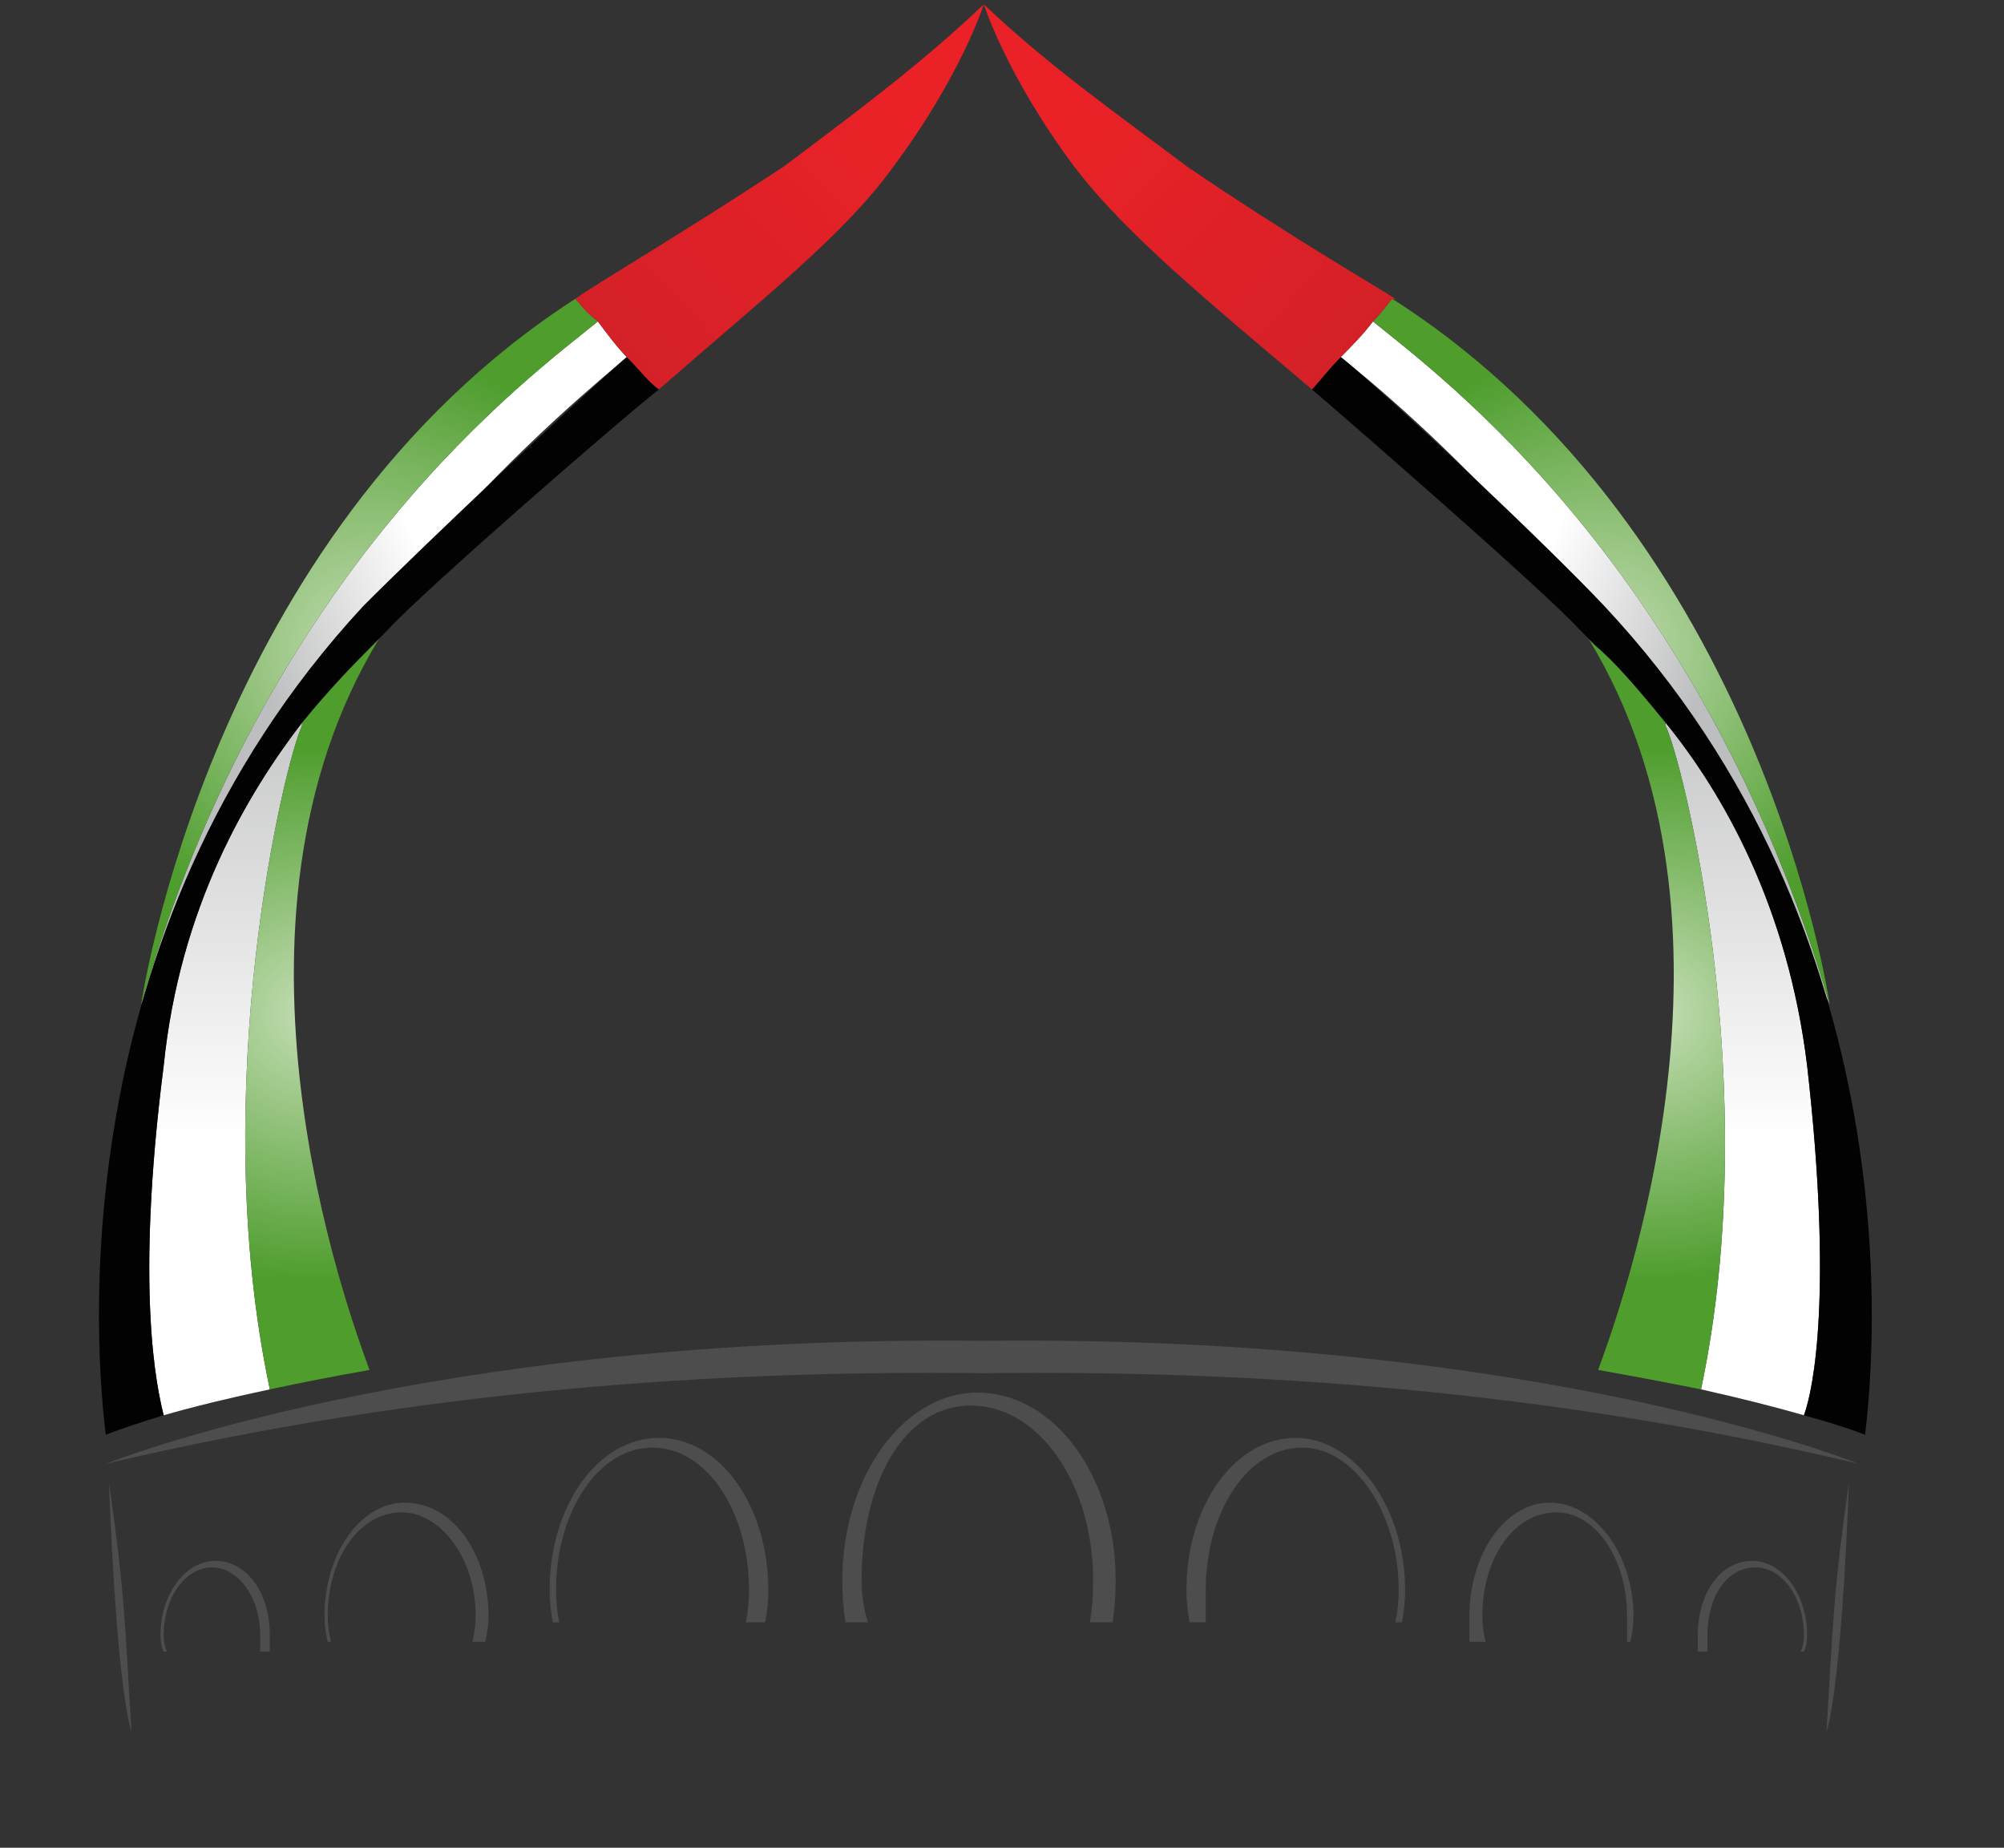 <svg width="64" height="59" viewBox="0 0 64 59" fill="none" xmlns="http://www.w3.org/2000/svg">
<rect x="0" y="0" width="64" height="59" fill="#333333" stroke="none"/>
<g clip-path="url(#clip0_8329_5043)">
<path d="M53.194 23.18C53.194 23.111 53.194 23.077 53.194 23.077C55.043 25.35 57.097 28.967 57.713 34.03C58.535 41.263 57.919 44.363 57.611 45.19C56.652 44.914 55.556 44.639 54.324 44.363C56.378 34.65 53.708 24.213 53.194 23.18Z" fill="url(#paint0_linear_8329_5043)"/>
<path d="M58.432 32.067C54.324 18.117 46.004 12.02 43.847 10.263C43.539 10.677 43.128 11.09 42.82 11.4C44.463 12.743 52.989 19.563 58.432 32.067Z" fill="url(#paint1_linear_8329_5043)"/>
<path d="M58.432 32.067C54.324 18.117 46.004 12.02 43.847 10.263C44.155 9.953 44.361 9.643 44.463 9.54C56.275 17.083 58.432 32.067 58.432 32.067Z" fill="url(#paint2_radial_8329_5043)"/>
<path d="M50.729 20.39C50.797 20.459 50.866 20.528 50.934 20.597C51.55 21.113 52.27 21.94 53.194 23.077C53.194 23.077 53.194 23.111 53.194 23.18C53.708 24.213 56.378 34.65 54.324 44.363C53.297 44.157 52.201 43.95 51.037 43.743C51.756 41.78 56.275 29.483 50.729 20.39Z" fill="url(#paint3_radial_8329_5043)"/>
<path d="M42.82 11.4C44.463 12.743 49.394 17.393 51.242 19.357C61.103 29.897 59.87 43.33 59.562 45.81C59.014 45.603 58.364 45.397 57.611 45.19C57.919 44.363 58.535 41.263 57.713 34.03C57.097 28.967 55.043 25.35 53.194 23.077C52.27 21.94 51.551 21.113 50.934 20.597C50.729 20.39 50.558 20.218 50.421 20.08C49.394 18.943 43.231 13.57 41.896 12.433C42.101 12.227 42.409 11.813 42.82 11.4Z" fill="#020202"/>
<path d="M37.89 5.303C41.074 7.473 43.744 9.023 44.566 9.54C44.498 9.54 44.463 9.54 44.463 9.54C44.361 9.643 44.155 9.953 43.847 10.263C43.539 10.677 43.128 11.09 42.82 11.4C42.409 11.813 42.101 12.227 41.896 12.433C38.609 9.643 35.938 7.473 34.295 5.303C32.138 2.41 31.419 0.137 31.419 0.137C33.473 2.1 35.836 3.753 37.89 5.303Z" fill="url(#paint4_linear_8329_5043)"/>
<path d="M9.644 23.18C9.644 23.111 9.644 23.077 9.644 23.077C7.898 25.35 5.741 28.967 5.228 34.03C4.303 41.263 5.022 44.363 5.228 45.19C6.186 44.914 7.316 44.639 8.617 44.363C6.563 34.65 9.131 24.213 9.644 23.18Z" fill="url(#paint5_linear_8329_5043)"/>
<path d="M4.509 32.067C8.514 18.117 16.937 12.02 19.094 10.263C19.402 10.677 19.71 11.09 20.018 11.4C18.477 12.743 9.85 19.563 4.509 32.067Z" fill="url(#paint6_linear_8329_5043)"/>
<path d="M4.509 32.067C8.514 18.117 16.937 12.02 19.094 10.263C18.683 9.953 18.477 9.643 18.375 9.54C6.665 17.083 4.509 32.067 4.509 32.067Z" fill="url(#paint7_radial_8329_5043)"/>
<path d="M12.109 20.39C12.041 20.459 11.972 20.528 11.904 20.597C11.39 21.113 10.569 21.94 9.644 23.077C9.644 23.077 9.644 23.111 9.644 23.18C9.131 24.213 6.563 34.65 8.617 44.363C9.576 44.157 10.637 43.95 11.801 43.743C11.082 41.78 6.563 29.483 12.109 20.39Z" fill="url(#paint8_radial_8329_5043)"/>
<path d="M20.018 11.4C18.477 12.743 13.547 17.393 11.596 19.357C1.838 29.897 3.071 43.33 3.379 45.81C3.926 45.603 4.543 45.397 5.227 45.19C5.022 44.363 4.303 41.263 5.227 34.03C5.741 28.967 7.898 25.35 9.644 23.077C10.569 21.94 11.39 21.113 11.904 20.597C12.109 20.39 12.28 20.218 12.417 20.08C13.444 18.943 19.607 13.57 21.045 12.433C20.737 12.227 20.429 11.813 20.018 11.4Z" fill="#020202"/>
<path d="M25.051 5.303C21.764 7.473 19.094 9.023 18.375 9.54C18.477 9.643 18.683 9.953 19.094 10.263C19.402 10.677 19.71 11.09 20.018 11.4C20.429 11.813 20.737 12.227 21.045 12.433C24.229 9.643 27.002 7.473 28.543 5.303C30.7 2.41 31.419 0.137 31.419 0.137C29.365 2.1 27.105 3.753 25.051 5.303Z" fill="url(#paint9_linear_8329_5043)"/>
<path d="M3.481 47.36C3.481 47.36 3.687 53.56 4.2 55.317C3.995 52.01 3.995 50.873 3.481 47.36Z" fill="#4D4D4D"/>
<path d="M59.048 47.36C59.048 47.36 58.843 53.56 58.33 55.317C58.535 52.01 58.535 50.873 59.048 47.36Z" fill="#4D4D4D"/>
<path d="M59.357 46.74C59.357 46.74 49.188 42.607 31.419 42.813C13.65 42.607 3.379 46.74 3.379 46.74C13.444 44.363 22.997 43.743 31.419 43.847C39.841 43.743 49.394 44.363 59.357 46.74Z" fill="#4D4D4D"/>
<path d="M27.516 50.46C27.516 47.36 28.851 44.88 31.008 44.88C33.165 44.88 34.911 47.36 34.911 50.46C34.911 50.942 34.877 51.39 34.809 51.803H35.528C35.596 51.39 35.63 50.942 35.63 50.46C35.63 47.153 33.679 44.467 31.214 44.467C28.851 44.467 26.9 47.153 26.9 50.46C26.9 50.942 26.934 51.39 27.002 51.803H27.721C27.584 51.39 27.516 50.942 27.516 50.46Z" fill="#4D4D4D"/>
<path d="M44.669 50.77C44.669 48.29 43.231 46.223 41.587 46.223C39.841 46.223 38.506 48.29 38.506 50.77C38.506 51.114 38.506 51.459 38.506 51.803H37.992C37.924 51.459 37.89 51.114 37.89 50.77C37.89 48.083 39.431 45.913 41.382 45.913C43.231 45.913 44.874 48.083 44.874 50.77C44.874 51.114 44.84 51.459 44.772 51.803H44.566C44.635 51.459 44.669 51.114 44.669 50.77Z" fill="#4D4D4D"/>
<path d="M51.961 51.597C51.961 49.737 50.934 48.29 49.702 48.29C48.366 48.29 47.339 49.737 47.339 51.597C47.339 51.872 47.374 52.148 47.442 52.423H46.928C46.928 52.148 46.928 51.872 46.928 51.597C46.928 49.633 48.058 47.98 49.496 47.98C50.934 47.98 52.167 49.633 52.167 51.597C52.167 51.872 52.133 52.148 52.064 52.423H51.961C51.961 52.148 51.961 51.872 51.961 51.597Z" fill="#4D4D4D"/>
<path d="M57.611 52.217C57.611 50.977 56.892 50.047 56.07 50.047C55.145 50.047 54.529 50.977 54.529 52.217C54.529 52.423 54.529 52.596 54.529 52.733H54.221C54.221 52.596 54.221 52.423 54.221 52.217C54.221 50.873 54.94 49.84 55.967 49.84C56.892 49.84 57.713 50.873 57.713 52.217C57.713 52.423 57.679 52.596 57.611 52.733H57.508C57.576 52.596 57.611 52.423 57.611 52.217Z" fill="#4D4D4D"/>
<path d="M17.758 50.77C17.758 48.29 19.094 46.223 20.84 46.223C22.586 46.223 23.921 48.29 23.921 50.77C23.921 51.114 23.887 51.459 23.818 51.803H24.435C24.503 51.459 24.537 51.114 24.537 50.77C24.537 48.083 22.997 45.913 21.045 45.913C19.094 45.913 17.553 48.083 17.553 50.77C17.553 51.114 17.587 51.459 17.656 51.803H17.861C17.793 51.459 17.758 51.114 17.758 50.77Z" fill="#4D4D4D"/>
<path d="M10.466 51.597C10.466 49.737 11.493 48.29 12.828 48.29C14.061 48.29 15.191 49.737 15.191 51.597C15.191 51.872 15.156 52.148 15.088 52.423H15.499C15.567 52.148 15.601 51.872 15.601 51.597C15.601 49.633 14.472 47.98 12.931 47.98C11.493 47.98 10.363 49.633 10.363 51.597C10.363 51.872 10.397 52.148 10.466 52.423H10.569C10.5 52.148 10.466 51.872 10.466 51.597Z" fill="#4D4D4D"/>
<path d="M5.227 52.217C5.227 50.977 5.946 50.047 6.768 50.047C7.59 50.047 8.309 50.977 8.309 52.217C8.309 52.423 8.309 52.596 8.309 52.733H8.617C8.617 52.596 8.617 52.423 8.617 52.217C8.617 50.873 7.898 49.84 6.871 49.84C5.946 49.84 5.125 50.873 5.125 52.217C5.125 52.423 5.159 52.596 5.227 52.733H5.33C5.262 52.596 5.227 52.423 5.227 52.217Z" fill="#4D4D4D"/>
</g>
<defs>
<linearGradient id="paint0_linear_8329_5043" x1="55.659" y1="20.493" x2="55.659" y2="36.407" gradientUnits="userSpaceOnUse">
<stop stop-color="#BDBEBF"/>
<stop offset="1" stop-color="white"/>
</linearGradient>
<linearGradient id="paint1_linear_8329_5043" x1="54.118" y1="22.56" x2="48.355" y2="20.003" gradientUnits="userSpaceOnUse">
<stop stop-color="#BDBEBF"/>
<stop offset="1" stop-color="white"/>
</linearGradient>
<radialGradient id="paint2_radial_8329_5043" cx="0" cy="0" r="1" gradientUnits="userSpaceOnUse" gradientTransform="translate(51.14 20.803) scale(9.45 9.507)">
<stop stop-color="#C4DDB4"/>
<stop offset="1" stop-color="#4E9D2D"/>
</radialGradient>
<radialGradient id="paint3_radial_8329_5043" cx="0" cy="0" r="1" gradientUnits="userSpaceOnUse" gradientTransform="translate(52.886 32.377) scale(8.525 8.577)">
<stop stop-color="#C4DDB4"/>
<stop offset="1" stop-color="#4E9D2D"/>
</radialGradient>
<linearGradient id="paint4_linear_8329_5043" x1="34.706" y1="3.03" x2="45.862" y2="13.606" gradientUnits="userSpaceOnUse">
<stop stop-color="#EA2227"/>
<stop offset="1" stop-color="#CD2027"/>
</linearGradient>
<linearGradient id="paint5_linear_8329_5043" x1="7.179" y1="20.493" x2="7.179" y2="36.407" gradientUnits="userSpaceOnUse">
<stop stop-color="#BDBEBF"/>
<stop offset="1" stop-color="white"/>
</linearGradient>
<linearGradient id="paint6_linear_8329_5043" x1="8.72" y1="22.56" x2="14.483" y2="20.003" gradientUnits="userSpaceOnUse">
<stop stop-color="#BDBEBF"/>
<stop offset="1" stop-color="white"/>
</linearGradient>
<radialGradient id="paint7_radial_8329_5043" cx="0" cy="0" r="1" gradientUnits="userSpaceOnUse" gradientTransform="translate(11.801 20.803) scale(9.449 9.507)">
<stop stop-color="#C4DDB4"/>
<stop offset="1" stop-color="#4E9D2D"/>
</radialGradient>
<radialGradient id="paint8_radial_8329_5043" cx="0" cy="0" r="1" gradientUnits="userSpaceOnUse" gradientTransform="translate(9.952 32.377) scale(8.525 8.577)">
<stop stop-color="#C4DDB4"/>
<stop offset="1" stop-color="#4E9D2D"/>
</radialGradient>
<linearGradient id="paint9_linear_8329_5043" x1="28.132" y1="3.03" x2="17.078" y2="13.607" gradientUnits="userSpaceOnUse">
<stop stop-color="#EA2227"/>
<stop offset="1" stop-color="#CD2027"/>
</linearGradient>
<clipPath id="clip0_8329_5043">
<rect width="64" height="59" fill="white"/>
</clipPath>
</defs>
</svg>
